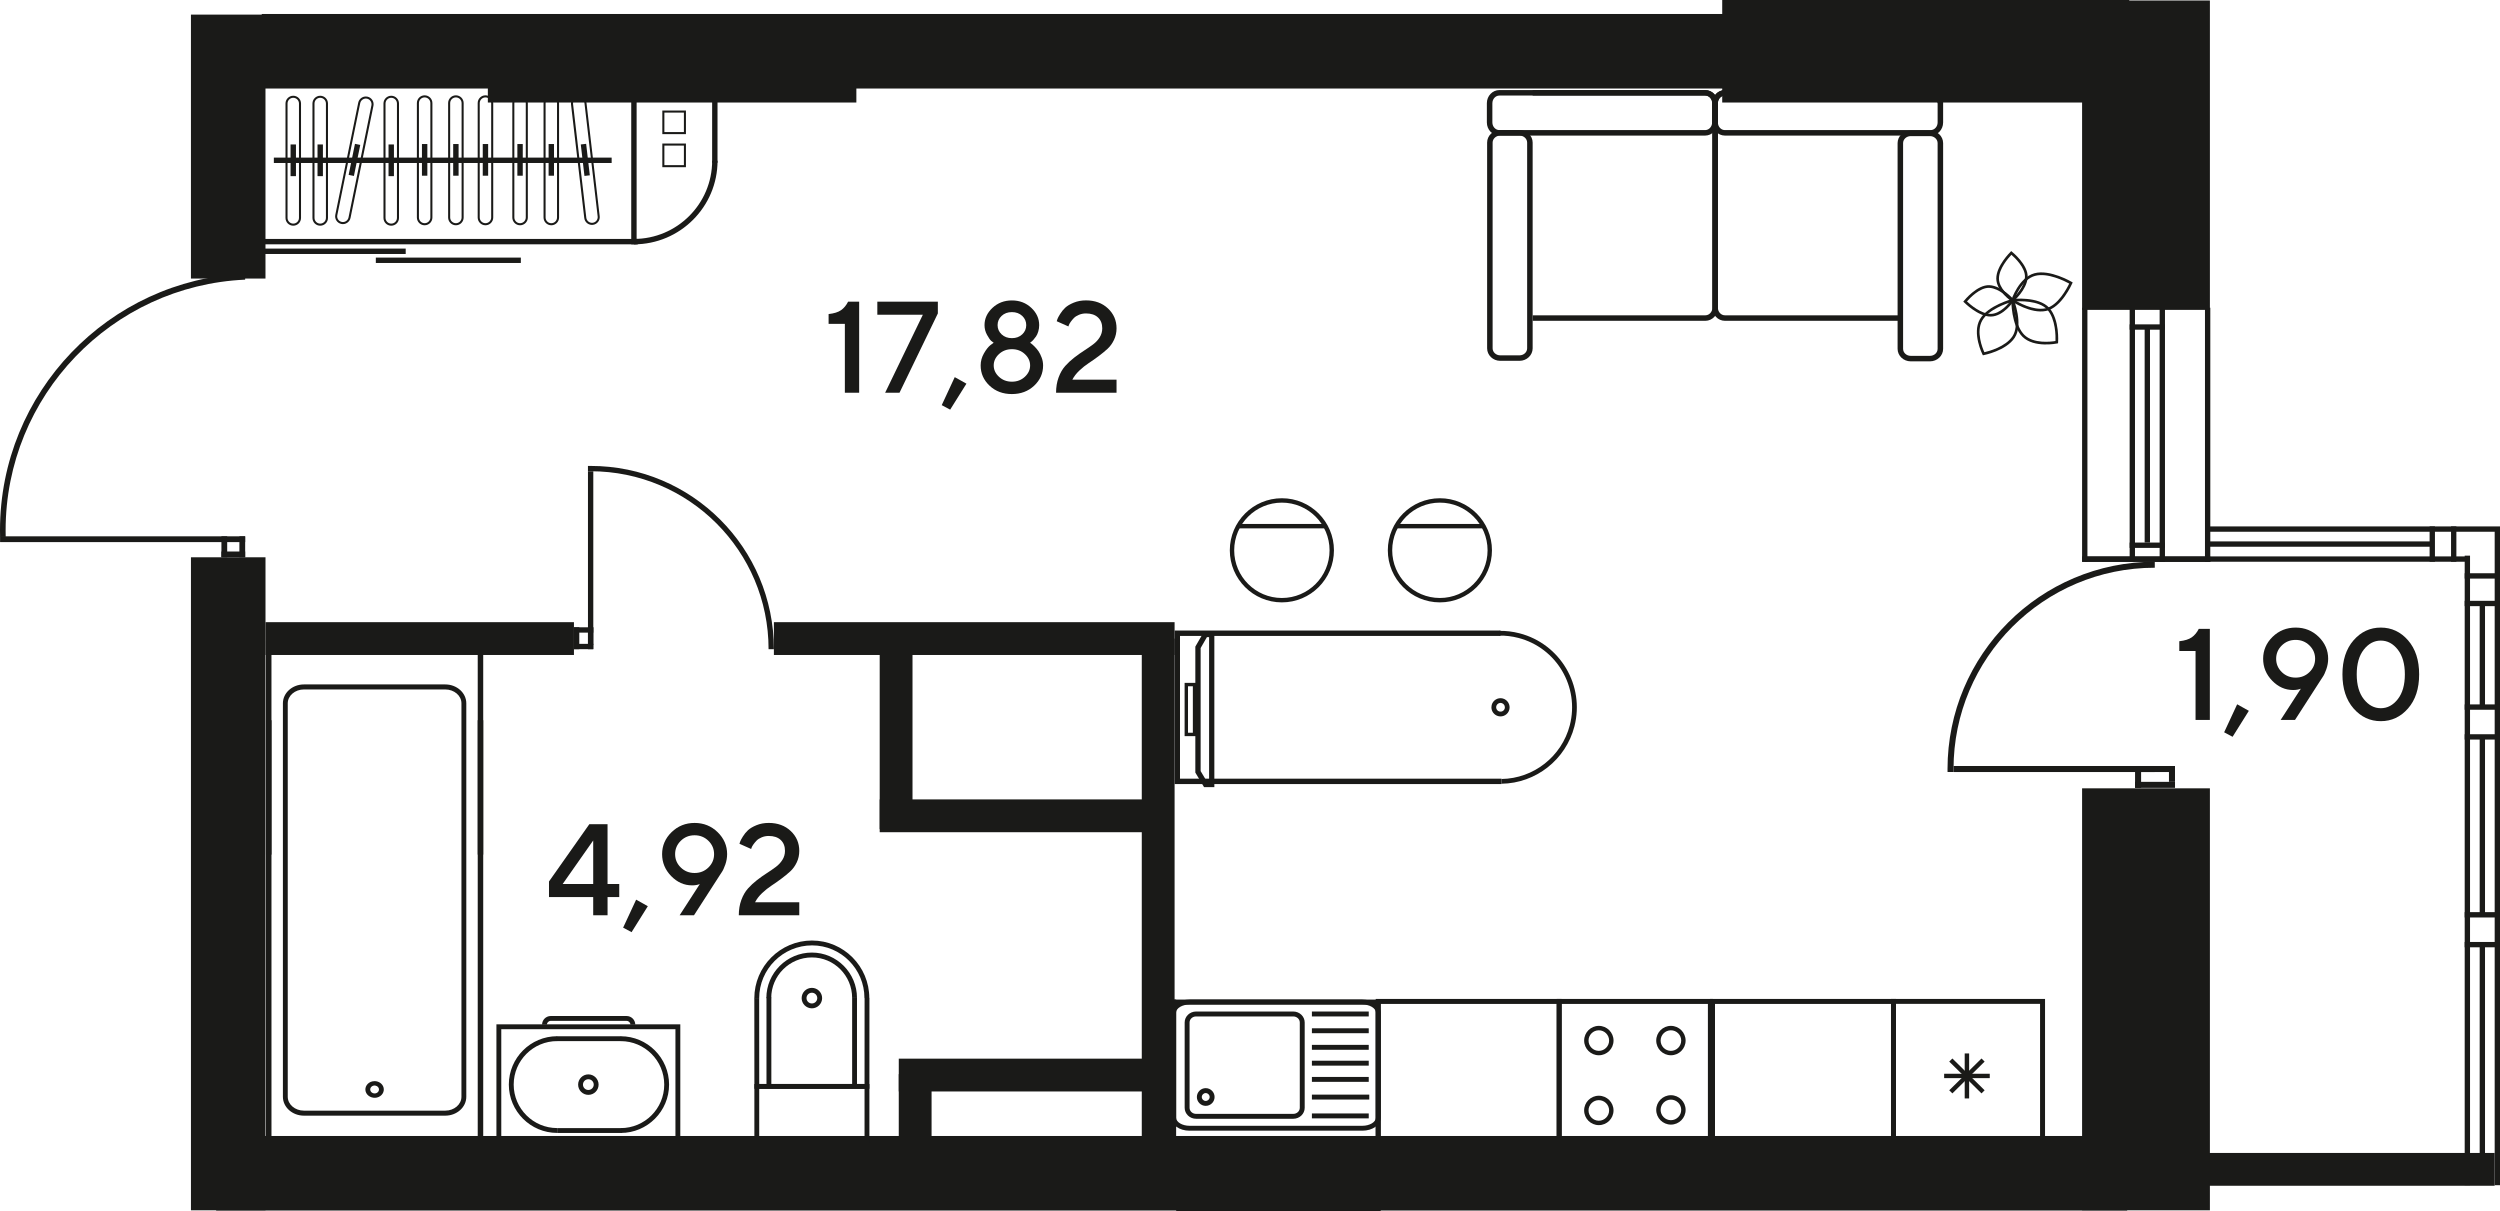<?xml version="1.0" encoding="UTF-8"?>
<svg id="_Слой_1" data-name="Слой 1" xmlns="http://www.w3.org/2000/svg" viewBox="0 0 1593.22 771.82">
  <defs>
    <style>
      .cls-1, .cls-2 {
        fill: #1a1a18;
        stroke-width: 0px;
      }

      .cls-2 {
        fill-rule: evenodd;
      }
    </style>
  </defs>
  <rect class="cls-1" x="1326.89" y=".31" width="81.45" height="197.17"/>
  <rect class="cls-1" x="1097.55" y="0" width="259.39" height="65.34"/>
  <rect class="cls-1" x="310.9" y="11.31" width="234.85" height="54.03"/>
  <rect class="cls-1" x="1326.89" y="502.39" width="81.45" height="268.92"/>
  <g>
    <path class="cls-1" d="M387.19,563.38h7.45v8.3h-7.45v11.61h-9.15v-11.61h-28.17v-9.92l25.7-36.5h11.61v38.12ZM378.04,563.38v-27.76l-19.47,27.76h19.47Z"/>
    <path class="cls-1" d="M405.4,573.34l7.45,4.17-10.36,16.55-5.38-2.87,8.3-17.85Z"/>
    <path class="cls-1" d="M441.01,564.23c-5.02,0-9.45-1.98-13.29-5.93-3.84-3.95-5.77-8.61-5.77-13.98s2.02-10.09,6.05-14c4.03-3.91,8.92-5.87,14.67-5.87s10.64,1.96,14.67,5.89,6.05,8.59,6.05,13.98c0,2.21-.38,4.43-1.15,6.64-.77,2.21-1.54,3.87-2.33,4.98l-1.09,1.66-16.55,25.7h-9.15l12.87-19.91c-1.38.57-3.04.85-4.98.85ZM433.84,535.85c-2.4,2.36-3.6,5.19-3.6,8.5s1.2,6.13,3.6,8.48c2.4,2.35,5.34,3.52,8.82,3.52s6.42-1.17,8.82-3.52c2.4-2.35,3.6-5.17,3.6-8.48s-1.2-6.14-3.6-8.5c-2.4-2.36-5.34-3.54-8.82-3.54s-6.42,1.18-8.82,3.54Z"/>
    <path class="cls-1" d="M509.36,583.29h-38.53c0-3.59.54-6.85,1.62-9.77,1.08-2.93,2.49-5.36,4.23-7.3,1.74-1.94,3.66-3.72,5.75-5.34,2.09-1.62,4.17-3.1,6.25-4.43,2.08-1.33,3.99-2.65,5.73-3.95s3.15-2.81,4.23-4.55c1.08-1.74,1.62-3.64,1.62-5.69,0-2.94-.91-5.26-2.73-6.96-1.82-1.7-4.36-2.55-7.63-2.55-1.59,0-3.08.29-4.47.87-1.39.58-2.47,1.27-3.24,2.06-.77.8-1.44,1.6-2.02,2.41-.58.81-.98,1.51-1.19,2.11l-.28.85-7.45-3.32c.11-.38.26-.86.47-1.46s.77-1.65,1.7-3.16c.93-1.51,2.02-2.85,3.26-4.01,1.24-1.16,3.04-2.23,5.38-3.2,2.35-.97,4.96-1.46,7.85-1.46,5.69,0,10.36,1.71,14,5.14,3.64,3.43,5.46,7.65,5.46,12.67,0,2.64-.54,5.1-1.62,7.36-1.08,2.27-2.45,4.16-4.11,5.69s-3.56,3.09-5.71,4.69c-2.14,1.61-4.23,3.07-6.25,4.39s-4.01,2.91-5.97,4.75c-1.96,1.85-3.46,3.8-4.51,5.85h28.17v8.3Z"/>
  </g>
  <g>
    <path class="cls-1" d="M540.49,192.26h7.04v58.03h-9.11v-43.91h-10.36v-6.23c3.48-.38,6.13-1.21,7.95-2.49,1.82-1.28,3.31-3.08,4.47-5.4Z"/>
    <path class="cls-1" d="M559.11,192.26h38.57v7.49l-24.44,50.54h-9.15l24.04-49.73h-29.02v-8.3Z"/>
    <path class="cls-1" d="M608.44,240.34l7.45,4.17-10.36,16.55-5.38-2.87,8.3-17.85Z"/>
    <path class="cls-1" d="M632.52,196.17c3.37-3.14,7.49-4.71,12.36-4.71s8.98,1.57,12.34,4.71c3.36,3.14,5.04,6.82,5.04,11.03,0,1.38-.19,2.71-.57,4.01s-.86,2.36-1.44,3.2c-.58.84-1.16,1.57-1.74,2.21-.58.63-1.07,1.09-1.48,1.36l-.57.45c.21.16.52.38.91.65.39.27,1.06.88,2,1.82s1.77,1.94,2.49,2.99c.71,1.05,1.38,2.39,1.98,4.01.61,1.62.91,3.29.91,5.02,0,5.02-1.9,9.31-5.69,12.87-3.79,3.56-8.53,5.34-14.22,5.34s-10.43-1.78-14.21-5.34c-3.78-3.56-5.67-7.85-5.67-12.87,0-2.7.69-5.25,2.06-7.67,1.38-2.41,2.75-4.17,4.13-5.28l2.1-1.54c-.43-.27-.97-.69-1.62-1.25s-1.51-1.81-2.59-3.74c-1.08-1.93-1.62-4-1.62-6.21,0-4.21,1.69-7.88,5.06-11.03ZM653.12,225.65c-2.24-2.08-4.98-3.12-8.24-3.12s-6,1.04-8.24,3.12c-2.24,2.08-3.36,4.49-3.36,7.24s1.12,5.17,3.36,7.24c2.24,2.08,4.98,3.12,8.24,3.12s6-1.04,8.24-3.12c2.24-2.08,3.36-4.49,3.36-7.24s-1.12-5.17-3.36-7.24ZM651.44,201.31c-1.71-1.6-3.9-2.41-6.56-2.41s-4.84.8-6.56,2.41c-1.71,1.61-2.57,3.57-2.57,5.89s.86,4.28,2.57,5.89c1.71,1.6,3.9,2.41,6.56,2.41s4.84-.8,6.56-2.41,2.57-3.57,2.57-5.89-.86-4.28-2.57-5.89Z"/>
    <path class="cls-1" d="M711.55,250.29h-38.53c0-3.59.54-6.85,1.62-9.77,1.08-2.93,2.49-5.36,4.23-7.3,1.74-1.94,3.66-3.72,5.75-5.34,2.09-1.62,4.17-3.1,6.25-4.43,2.08-1.34,3.99-2.65,5.73-3.95s3.15-2.81,4.23-4.55c1.08-1.74,1.62-3.64,1.62-5.69,0-2.94-.91-5.26-2.73-6.96-1.82-1.7-4.36-2.55-7.63-2.55-1.59,0-3.08.29-4.47.87-1.39.58-2.47,1.27-3.24,2.06-.77.8-1.44,1.6-2.02,2.41-.58.81-.98,1.51-1.19,2.1l-.28.85-7.45-3.32c.11-.38.26-.86.47-1.46.2-.59.77-1.65,1.7-3.16.93-1.51,2.02-2.85,3.26-4.01,1.24-1.16,3.04-2.23,5.38-3.2,2.35-.97,4.96-1.46,7.85-1.46,5.69,0,10.36,1.71,14,5.14,3.64,3.43,5.46,7.65,5.46,12.67,0,2.64-.54,5.1-1.62,7.36-1.08,2.27-2.45,4.16-4.11,5.69-1.66,1.52-3.56,3.09-5.71,4.69-2.14,1.61-4.23,3.07-6.25,4.39-2.02,1.32-4.01,2.91-5.97,4.75-1.96,1.85-3.46,3.8-4.51,5.85h28.17v8.3Z"/>
  </g>
  <g>
    <path class="cls-1" d="M1401.27,400.76h7.04v58.03h-9.11v-43.91h-10.36v-6.23c3.48-.38,6.13-1.21,7.95-2.49,1.82-1.28,3.31-3.08,4.47-5.4Z"/>
    <path class="cls-1" d="M1425.71,448.83l7.45,4.17-10.36,16.55-5.38-2.87,8.3-17.85Z"/>
    <path class="cls-1" d="M1461.33,439.73c-5.02,0-9.45-1.98-13.29-5.93-3.84-3.95-5.77-8.61-5.77-13.98s2.02-10.09,6.05-14c4.03-3.91,8.92-5.87,14.67-5.87s10.64,1.96,14.67,5.89,6.05,8.59,6.05,13.98c0,2.21-.38,4.43-1.15,6.64-.77,2.21-1.54,3.87-2.33,4.98l-1.09,1.66-16.55,25.7h-9.15l12.87-19.91c-1.38.57-3.04.85-4.98.85ZM1454.16,411.34c-2.4,2.36-3.6,5.19-3.6,8.5s1.2,6.13,3.6,8.48,5.34,3.52,8.82,3.52,6.42-1.17,8.82-3.52c2.4-2.35,3.6-5.17,3.6-8.48s-1.2-6.14-3.6-8.5c-2.4-2.36-5.34-3.54-8.82-3.54s-6.42,1.18-8.82,3.54Z"/>
    <path class="cls-1" d="M1499.89,451.48c-4.72-5.41-7.08-12.65-7.08-21.71s2.36-16.3,7.08-21.71c4.72-5.41,10.51-8.11,17.36-8.11s12.64,2.71,17.36,8.11c4.72,5.41,7.08,12.65,7.08,21.71s-2.36,16.3-7.08,21.71c-4.72,5.41-10.51,8.11-17.36,8.11s-12.64-2.7-17.36-8.11ZM1528.08,445.57c3.01-3.84,4.51-9.11,4.51-15.8s-1.5-11.95-4.51-15.78c-3.01-3.83-6.62-5.75-10.83-5.75s-7.82,1.92-10.83,5.75c-3.01,3.83-4.51,9.09-4.51,15.78s1.5,11.96,4.51,15.8c3.01,3.84,6.62,5.77,10.83,5.77s7.82-1.92,10.83-5.77Z"/>
  </g>
  <rect class="cls-1" x="1386.44" y="734.76" width="203.38" height="20.91"/>
  <rect class="cls-1" x="1570.72" y="354.11" width="3.4" height="401.19"/>
  <rect class="cls-1" x="1589.83" y="336.47" width="3.4" height="418.84"/>
  <rect class="cls-1" x="1570.72" y="448.91" width="22.5" height="3.41"/>
  <rect class="cls-1" x="1570.72" y="467.92" width="22.5" height="3.4"/>
  <rect class="cls-1" x="1570.72" y="581.29" width="22.5" height="3.41"/>
  <rect class="cls-1" x="1570.72" y="600.3" width="22.5" height="3.4"/>
  <rect class="cls-1" x="1580.27" y="384.59" width="3.4" height="65.31"/>
  <rect class="cls-1" x="1580.27" y="469.62" width="3.4" height="113.38"/>
  <rect class="cls-1" x="1580.27" y="602" width="3.4" height="145.71"/>
  <rect class="cls-1" x="1570.72" y="382.89" width="22.5" height="3.4"/>
  <rect class="cls-1" x="1570.72" y="365.32" width="22.5" height="3.41"/>
  <rect class="cls-1" x="1562.02" y="335.48" width="3.4" height="22.5"/>
  <rect class="cls-1" x="1406.38" y="335.48" width="186.84" height="3.4"/>
  <rect class="cls-1" x="1326.89" y="354.59" width="245.31" height="3.4"/>
  <rect class="cls-1" x="1405.71" y="345.03" width="145.17" height="3.4"/>
  <rect class="cls-1" x="1548.36" y="335.48" width="3.4" height="22.5"/>
  <g>
    <rect class="cls-1" x="1405.2" y="196.11" width="3.4" height="161.98"/>
    <rect class="cls-1" x="1326.89" y="196.11" width="3.4" height="161.98"/>
    <rect class="cls-1" x="1376.31" y="196.11" width="3.4" height="161.98"/>
    <rect class="cls-1" x="1357.2" y="196.11" width="3.4" height="161.98"/>
    <rect class="cls-1" x="1357.2" y="206.71" width="22.51" height="3.4"/>
    <rect class="cls-1" x="1328.59" y="354.69" width="80.02" height="3.4"/>
    <rect class="cls-1" x="1357.2" y="345.77" width="22.51" height="3.4"/>
    <rect class="cls-1" x="1366.76" y="208.41" width="3.4" height="137.36"/>
  </g>
  <g>
    <rect class="cls-1" x="1382.25" y="488.16" width="3.85" height="10.1"/>
    <g>
      <rect class="cls-1" x="1360.65" y="488.16" width="3.85" height="13.94"/>
      <rect class="cls-1" x="1360.65" y="498.26" width="25.46" height="3.83"/>
      <rect class="cls-1" x="1363.42" y="488.16" width="19.61" height="3.85"/>
      <rect class="cls-1" x="1244.98" y="488.16" width="128.24" height="3.85"/>
      <path class="cls-2" d="M1241.15,492l-.02-1.93c0-72.95,59.14-132.09,132.09-132.09v3.83c-70.84,0-128.26,57.43-128.26,128.26l.02,1.93h-3.83Z"/>
    </g>
  </g>
  <rect class="cls-1" x="166.81" y="8.91" width="999.12" height="47.51"/>
  <rect class="cls-1" x="137.75" y="723.95" width="1217.87" height="47.51"/>
  <rect class="cls-1" x="121.68" y="9.31" width="47.51" height="168.21"/>
  <rect class="cls-1" x="121.69" y="355.15" width="47.51" height="416.16"/>
  <rect class="cls-1" x="572.77" y="684.52" width="20.91" height="51.24"/>
  <rect class="cls-1" x="152.56" y="341.79" width="3.68" height="13.36"/>
  <rect class="cls-1" x="141.11" y="341.79" width="3.68" height="13.36"/>
  <rect class="cls-1" x="141.11" y="351.47" width="15.14" height="3.68"/>
  <rect class="cls-1" x=".05" y="341.79" width="156.19" height="3.69"/>
  <path class="cls-2" d="M0,337.93c0-87.91,69.29-159.64,156.24-163.56v3.85C71.28,182.04,3.58,252.12,3.58,338.03c0,1.39.02,2.77.05,4.16H.05C.02,340.77,0,339.35,0,337.93"/>
  <rect class="cls-1" x="493.19" y="396.5" width="255.36" height="20.91"/>
  <rect class="cls-1" x="169.2" y="396.5" width="196.57" height="20.91"/>
  <rect class="cls-1" x="727.64" y="406.96" width="20.91" height="347.03"/>
  <rect class="cls-1" x="560.62" y="410.11" width="20.91" height="118.29"/>
  <rect class="cls-1" x="560.62" y="509.45" width="167.66" height="20.91"/>
  <rect class="cls-1" x="572.78" y="674.67" width="167.66" height="20.91"/>
  <rect class="cls-1" x="365.77" y="410.32" width="12.33" height="3.39"/>
  <rect class="cls-1" x="365.77" y="399.77" width="12.33" height="3.4"/>
  <rect class="cls-1" x="365.77" y="399.77" width="3.4" height="13.95"/>
  <rect class="cls-1" x="374.7" y="399.77" width="3.4" height="11.24"/>
  <rect class="cls-1" x="374.7" y="300.34" width="3.4" height="113.38"/>
  <path class="cls-2" d="M374.7,296.95l1.7-.02c64.51,0,116.79,52.29,116.79,116.79h-3.39c0-62.63-50.78-113.4-113.41-113.4l-1.7.02v-3.39Z"/>
  <path class="cls-2" d="M193.69,436.18c-7.4,0-13.4,5.4-13.4,12.03v250.76c0,6.63,6,12.03,13.4,12.03h90.07c7.4,0,13.41-5.4,13.41-12.03v-250.76c0-6.63-6.01-12.03-13.41-12.03h-90.07M193.69,707.8c-5.69,0-10.31-3.97-10.31-8.83v-250.76c0-4.87,4.63-8.83,10.31-8.83h90.07c5.69,0,10.31,3.96,10.31,8.83v250.76c0,4.87-4.63,8.83-10.31,8.83h-90.07Z"/>
  <path class="cls-2" d="M238.73,688.99c-.5,0-1,.06-1.47.17-1.51.35-2.8,1.22-3.59,2.45-.8,1.22-1.02,2.65-.63,4.03.79,2.78,4.03,4.53,7.16,3.82,1.51-.36,2.79-1.22,3.59-2.45.79-1.22,1.02-2.65.62-4.03-.67-2.34-3.01-3.99-5.69-3.99h0M236.03,694.94c-.19-.65-.08-1.32.3-1.91.37-.57.98-.99,1.7-1.16,1.46-.35,3.01.5,3.39,1.81.19.65.08,1.33-.3,1.92-.37.57-.98.99-1.69,1.16-.24.05-.47.08-.7.08-1.28,0-2.39-.77-2.7-1.9Z"/>
  <polygon class="cls-2" points="173.01 462.16 173.01 468.86 173.01 728.76 304.45 728.76 304.45 468.86 304.45 462.16 304.45 458.99 307.95 458.99 307.95 731.94 169.5 731.94 169.5 458.99 173.01 458.99 173.01 462.16"/>
  <rect class="cls-1" x="169.5" y="408.5" width="3.5" height="136.14"/>
  <rect class="cls-1" x="304.45" y="408.5" width="3.5" height="136.14"/>
  <rect class="cls-1" x="169.5" y="408.5" width="138.45" height="3.17"/>
  <path class="cls-2" d="M374.96,684.69c-3.6,0-6.53,2.92-6.53,6.53,0,3.6,2.93,6.52,6.53,6.52,3.6,0,6.52-2.92,6.52-6.52s-2.92-6.53-6.52-6.53M371.52,691.21c0-1.9,1.54-3.43,3.43-3.43,1.89,0,3.43,1.53,3.43,3.43,0,1.89-1.54,3.42-3.43,3.42-1.89,0-3.43-1.54-3.43-3.42Z"/>
  <path class="cls-2" d="M316.36,729.62h117.19v-76.82h-117.19v76.82ZM430.45,726.52h-110.99s0-70.62,0-70.62h110.99s0,70.62,0,70.62Z"/>
  <path class="cls-2" d="M350.98,647.49h48.34c3.06,0,5.54,2.48,5.54,5.54h-3.1c0-1.35-1.09-2.44-2.44-2.44h-48.34c-1.35,0-2.44,1.1-2.44,2.44h-3.09c0-3.06,2.48-5.54,5.54-5.54"/>
  <path class="cls-2" d="M395.59,660.39c16.99,0,30.81,13.83,30.81,30.82,0,16.98-13.82,30.81-30.81,30.81v-3.09c15.29,0,27.72-12.43,27.72-27.71,0-15.29-12.43-27.72-27.72-27.72v-3.09Z"/>
  <path class="cls-2" d="M355.08,660.39v3.09c-15.28,0-27.71,12.43-27.71,27.72,0,15.28,12.44,27.71,27.71,27.71v3.09c-16.99,0-30.81-13.83-30.81-30.81,0-16.99,13.82-30.82,30.81-30.82"/>
  <rect class="cls-1" x="355.08" y="718.93" width="41.16" height="3.09"/>
  <rect class="cls-1" x="354.75" y="660.4" width="41.11" height="3.09"/>
  <path class="cls-2" d="M554.06,690.83h-73.31v38.2h73.31v-38.2ZM483.84,693.92h67.12s0,32,0,32h-67.12s0-32,0-32Z"/>
  <polygon class="cls-2" points="550.99 635.97 550.96 690.76 483.85 690.76 483.81 636.05 480.72 636.05 480.76 693.86 554.06 693.86 554.08 635.97 550.99 635.97"/>
  <path class="cls-2" d="M517.54,599.38c-20.3,0-36.82,16.52-36.82,36.82h3.1c0-18.6,15.13-33.72,33.72-33.72,18.4,0,33.36,15.07,33.36,33.59h3.1c0-20.23-16.35-36.68-36.46-36.68"/>
  <path class="cls-2" d="M517.4,629.55c-3.6,0-6.52,2.93-6.52,6.53,0,3.6,2.92,6.52,6.52,6.52s6.53-2.92,6.53-6.52c0-3.59-2.93-6.53-6.53-6.53M517.4,639.5c-1.89,0-3.42-1.54-3.42-3.42,0-1.89,1.54-3.43,3.42-3.43s3.43,1.54,3.43,3.43c0,1.88-1.53,3.42-3.43,3.42Z"/>
  <path class="cls-2" d="M517.42,607.06c-16.01,0-29.03,13.03-29.03,29.03h3.1c0-14.3,11.63-25.93,25.93-25.93,14.14,0,25.64,11.58,25.64,25.83h3.09c0-15.96-12.89-28.93-28.74-28.93"/>
  <rect class="cls-1" x="488.47" y="635.65" width="3.1" height="56.67"/>
  <rect class="cls-1" x="543.06" y="635.86" width="3.09" height="56.88"/>
  <polygon class="cls-2" points="166.2 52.58 406.57 52.58 406.57 49.15 161.33 49.15 161.33 155.7 406.57 155.7 406.57 152.27 166.2 152.27 166.2 52.58"/>
  <path class="cls-2" d="M457.29,102.43h-3.44c0,27.48-22.36,49.84-49.85,49.84v3.44c29.39,0,53.29-23.9,53.29-53.28"/>
  <polygon class="cls-2" points="401.95 49.15 401.95 52.58 453.84 52.59 453.83 103.73 457.26 103.73 457.28 49.16 401.95 49.15"/>
  <rect class="cls-1" x="166.12" y="158.42" width="92.43" height="3.44"/>
  <rect class="cls-1" x="239.51" y="164.16" width="92.42" height="3.43"/>
  <rect class="cls-1" x="174.52" y="100.44" width="215.28" height="3.43"/>
  <path class="cls-2" d="M204.07,61.02c2.73,0,4.95,2.23,4.95,4.95v72.92c0,2.73-2.22,4.95-4.95,4.95-2.74,0-4.95-2.22-4.95-4.95v-72.92c0-2.72,2.22-4.95,4.95-4.95M207.71,138.88v-72.92c0-2-1.63-3.64-3.64-3.64-2.01,0-3.64,1.63-3.64,3.64v72.92c0,2,1.63,3.63,3.64,3.63,2,0,3.64-1.63,3.64-3.63Z"/>
  <rect class="cls-1" x="202.35" y="92.06" width="3.44" height="20.2"/>
  <path class="cls-2" d="M233.14,61.49c.33,0,.66.03.99.1,2.68.54,4.41,3.16,3.86,5.84l-14.6,71.44c-.54,2.61-3.21,4.43-5.84,3.86-2.68-.54-4.41-3.17-3.87-5.84l14.61-71.44c.47-2.3,2.51-3.96,4.86-3.96M222.1,138.61l14.6-71.44c.4-1.97-.88-3.9-2.84-4.3-1.95-.38-3.9.92-4.29,2.83l-14.61,71.44c-.4,1.97.87,3.89,2.84,4.3.24.04.48.07.73.07,1.72,0,3.22-1.22,3.57-2.91Z"/>
  <rect class="cls-1" x="215.79" y="100.17" width="20.19" height="3.44" transform="translate(80.83 302.81) rotate(-78.45)"/>
  <path class="cls-2" d="M270.61,60.75c2.73,0,4.96,2.22,4.96,4.95v72.91c0,2.73-2.23,4.96-4.96,4.96-2.73,0-4.94-2.23-4.94-4.96v-72.91c0-2.73,2.21-4.95,4.94-4.95M274.26,138.61v-72.91c0-2.01-1.64-3.63-3.65-3.63s-3.63,1.63-3.63,3.63v72.91c0,2.01,1.63,3.64,3.63,3.64,2.01,0,3.65-1.63,3.65-3.64Z"/>
  <rect class="cls-1" x="268.9" y="91.79" width="3.44" height="20.19"/>
  <path class="cls-2" d="M290.53,60.75c2.73,0,4.95,2.22,4.95,4.95v72.91c0,2.73-2.22,4.96-4.95,4.96-2.73,0-4.95-2.23-4.95-4.96v-72.91c0-2.73,2.22-4.95,4.95-4.95M294.17,138.61v-72.91c0-2.01-1.63-3.63-3.64-3.63-2,0-3.64,1.63-3.64,3.63v72.91c0,2.01,1.64,3.64,3.64,3.64s3.64-1.63,3.64-3.64Z"/>
  <rect class="cls-1" x="288.81" y="91.79" width="3.44" height="20.19"/>
  <path class="cls-2" d="M309.37,60.75c2.73,0,4.96,2.22,4.96,4.95v72.91c0,2.73-2.23,4.96-4.96,4.96s-4.95-2.23-4.95-4.96v-72.91c0-2.73,2.22-4.95,4.95-4.95M313.02,138.61v-72.91c0-2.01-1.64-3.63-3.65-3.63-2,0-3.64,1.63-3.64,3.63v72.91c0,2.01,1.63,3.64,3.64,3.64,2.01,0,3.65-1.63,3.65-3.64Z"/>
  <rect class="cls-1" x="307.65" y="91.79" width="3.44" height="20.19"/>
  <path class="cls-2" d="M331.43,60.75c2.73,0,4.96,2.22,4.96,4.95v72.91c0,2.73-2.23,4.96-4.96,4.96s-4.94-2.23-4.94-4.96v-72.91c0-2.73,2.21-4.95,4.94-4.95M335.07,138.61v-72.91c0-2.01-1.64-3.63-3.65-3.63s-3.63,1.63-3.63,3.63v72.91c0,2.01,1.63,3.64,3.63,3.64,2.01,0,3.65-1.63,3.65-3.64Z"/>
  <rect class="cls-1" x="329.71" y="91.79" width="3.44" height="20.19"/>
  <path class="cls-2" d="M351.34,60.75c2.73,0,4.95,2.22,4.95,4.95v72.91c0,2.73-2.22,4.96-4.95,4.96-2.73,0-4.95-2.23-4.95-4.96v-72.91c0-2.73,2.22-4.95,4.95-4.95M354.98,138.61v-72.91c0-2.01-1.63-3.63-3.64-3.63-2,0-3.64,1.63-3.64,3.63v72.91c0,2.01,1.64,3.64,3.64,3.64s3.64-1.63,3.64-3.64Z"/>
  <rect class="cls-1" x="349.62" y="91.79" width="3.44" height="20.19"/>
  <path class="cls-2" d="M368.24,61.03c2.71-.32,5.18,1.63,5.5,4.35l8.44,72.42c.32,2.71-1.64,5.18-4.35,5.5-2.71.32-5.17-1.64-5.49-4.35l-8.45-72.42c-.32-2.71,1.64-5.18,4.34-5.49M380.88,137.94l-8.44-72.42c-.23-1.99-2.05-3.42-4.04-3.19-1.99.23-3.43,2.04-3.19,4.03l8.44,72.42c.23,2,2.05,3.43,4.04,3.2,2-.23,3.43-2.04,3.2-4.04Z"/>
  <rect class="cls-1" x="371.28" y="91.79" width="3.44" height="20.19" transform="translate(-9.29 43.89) rotate(-6.65)"/>
  <path class="cls-2" d="M437.14,85.49h-15.05s0-15.06,0-15.06h15.05s0,15.06,0,15.06ZM423.4,84.17h12.44s0-12.43,0-12.43h-12.44v12.43Z"/>
  <path class="cls-2" d="M437.14,106.56h-15.05v-15.07h15.05s0,15.07,0,15.07ZM423.4,105.25h12.44s0-12.44,0-12.44h-12.44s0,12.44,0,12.44Z"/>
  <rect class="cls-1" x="402.28" y="49.15" width="3.43" height="106.55"/>
  <path class="cls-2" d="M249.33,61.02c2.73,0,4.95,2.23,4.95,4.95v72.92c0,2.73-2.22,4.95-4.95,4.95-2.73,0-4.95-2.22-4.95-4.95v-72.92c0-2.72,2.22-4.95,4.95-4.95M252.97,138.88v-72.92c0-2-1.63-3.64-3.64-3.64-2.01,0-3.64,1.63-3.64,3.64v72.92c0,2,1.63,3.63,3.64,3.63s3.64-1.63,3.64-3.63Z"/>
  <rect class="cls-1" x="247.61" y="92.06" width="3.44" height="20.2"/>
  <path class="cls-2" d="M186.89,61.02c2.73,0,4.95,2.23,4.95,4.95v72.92c0,2.73-2.22,4.95-4.95,4.95-2.74,0-4.95-2.22-4.95-4.95v-72.92c0-2.72,2.22-4.95,4.95-4.95M190.53,138.88v-72.92c0-2-1.63-3.64-3.64-3.64-2.01,0-3.64,1.63-3.64,3.64v72.92c0,2,1.63,3.63,3.64,3.63,2,0,3.64-1.63,3.64-3.63Z"/>
  <rect class="cls-1" x="185.17" y="92.06" width="3.44" height="20.2"/>
  <rect class="cls-1" x="749.59" y="768.63" width="130.33" height="3.19"/>
  <path class="cls-1" d="M1305.99,196.2c-6.77-7.58-23.42-5.69-23.47-5.68l-.74.1v.75s-.17,16.08,7.13,23.29c7.38,7.28,21.96,4.26,22,4.25l.64-.12.06-.65s1.09-14.42-5.62-21.94M1290.11,213.43c-5.87-5.81-6.54-18.09-6.61-21.28,3.21-.26,15.82-.83,21.2,5.19,5.42,6.08,5.35,17.2,5.23,19.98-2.83.47-13.98,1.86-19.82-3.9Z"/>
  <path class="cls-1" d="M1284.01,215.18c5.58-8.51-.56-24.08-.58-24.12l-.27-.7-.73.17s-15.59,4.02-20.67,12.93c-5.13,9,1.58,22.34,1.6,22.38l.31.6.65-.15s14.15-2.66,19.69-11.11M1263.25,204.31c4.1-7.19,15.8-11.01,18.84-11.9,1.09,3.06,4.9,15.08.48,21.82-4.45,6.78-15.16,9.59-17.95,10.23-1.17-2.58-5.44-13.01-1.36-20.15Z"/>
  <path class="cls-1" d="M1303.94,198.17c9.96-2.07,16.63-17.42,16.64-17.46l.32-.73-.69-.38s-13.82-8.17-23.73-5.45c-9.98,2.74-14.67,16.91-14.68,16.96l-.21.62.54.36s11.92,8.13,21.8,6.08M1296.95,175.81c7.93-2.17,18.88,3.35,21.73,4.91-1.41,2.95-7.21,14.12-15.1,15.76-7.96,1.66-17.54-3.95-19.92-5.46.99-2.65,5.35-13.04,13.28-15.21Z"/>
  <path class="cls-1" d="M1292.21,176.77c.45-8.04-9.84-16.21-9.87-16.24l-.62-.52-.56.59s-9,8.81-8.96,16.92c.05,8.21,9.86,14.63,9.88,14.65l.57.4.51-.47s8.59-7.37,9.05-15.33M1273.92,177.51c-.03-6.2,6.02-13.12,7.92-15.14,2.12,1.84,8.99,8.27,8.64,14.3-.35,6.11-6.19,12.03-7.98,13.7-1.99-1.45-8.55-6.69-8.59-12.85Z"/>
  <path class="cls-1" d="M1267.93,181.75c-8.03-.46-16.21,9.84-16.23,9.86l-.53.63.59.55s8.81,9.01,16.92,8.96c8.21-.05,14.63-9.86,14.65-9.88l.4-.57-.47-.51s-7.37-8.59-15.34-9.05M1268.67,200.03c-6.2.04-13.12-6.02-15.14-7.93,1.84-2.12,8.27-8.99,14.3-8.64,6.11.35,12.03,6.2,13.69,7.98-1.45,1.99-6.69,8.55-12.85,8.59Z"/>
  <path class="cls-2" d="M976.74,200.94h110.07c2.46,0,4.47-2.18,4.47-4.86V65.76c0-2.69-2.01-4.86-4.47-4.86h-110.07s0-3.5,0-3.5h110.07c4.4,0,7.99,3.75,7.99,8.36v130.32c0,4.62-3.58,8.37-7.99,8.37h-110.07s0-3.51,0-3.51Z"/>
  <path class="cls-2" d="M1094.63,65.76c0-4.61-3.58-8.37-7.98-8.37h-131.1c-4.41,0-7.99,3.75-7.99,8.37v12.28c0,4.62,3.58,8.37,7.98,8.37h131.1c4.4,0,7.98-3.75,7.98-8.37v-12.28M951.08,65.76c0-2.69,2.01-4.86,4.47-4.86h131.1c2.46,0,4.46,2.17,4.46,4.86v12.28c0,2.68-2,4.87-4.46,4.87h-131.1c-2.47,0-4.48-2.19-4.48-4.87v-12.28Z"/>
  <path class="cls-2" d="M1238.33,65.76h-3.51c0-2.69-2-4.86-4.47-4.86h-131.09c-2.47,0-4.47,2.17-4.47,4.86v130.32c0,2.68,2.01,4.86,4.47,4.86h111.51s0,3.51,0,3.51h-111.51c-4.41,0-7.99-3.75-7.99-8.37V65.76c0-4.61,3.58-8.36,7.99-8.36h131.09c4.4,0,7.98,3.75,7.98,8.36"/>
  <path class="cls-2" d="M1238.33,65.76c0-4.61-3.58-8.37-7.98-8.37h-131.09c-4.41,0-7.99,3.75-7.99,8.37v12.28c0,4.62,3.58,8.37,7.99,8.37h131.09c4.4,0,7.98-3.75,7.98-8.37v-12.28M1094.79,65.76c0-2.69,2.01-4.86,4.47-4.86h131.09c2.47,0,4.47,2.17,4.47,4.86v12.28c0,2.68-2.01,4.87-4.47,4.87h-131.09c-2.47,0-4.47-2.19-4.47-4.87v-12.28Z"/>
  <path class="cls-2" d="M1238.33,91.21c0-4.4-3.75-7.97-8.37-7.97h-12.29c-4.61,0-8.36,3.58-8.36,7.97v131.1c0,4.4,3.75,7.97,8.36,7.97h12.29c4.61,0,8.37-3.58,8.37-7.97V91.21M1212.82,91.21c0-2.46,2.18-4.47,4.85-4.47h12.29c2.68,0,4.86,2.02,4.86,4.47v131.1c0,2.47-2.18,4.47-4.86,4.47h-12.29c-2.67,0-4.85-2-4.85-4.47V91.21Z"/>
  <path class="cls-2" d="M976.74,90.88c0-4.4-3.76-7.98-8.37-7.98h-12.29c-4.62,0-8.36,3.57-8.36,7.98v131.1c0,4.39,3.75,7.97,8.36,7.97h12.29c4.61,0,8.37-3.58,8.37-7.97V90.88M951.23,90.88c0-2.46,2.18-4.47,4.85-4.47h12.29c2.68,0,4.86,2.01,4.86,4.47v131.1c0,2.47-2.18,4.47-4.86,4.47h-12.29c-2.67,0-4.85-2.01-4.85-4.47V90.88Z"/>
  <g>
    <rect class="cls-1" x="1238.98" y="684.29" width="29.07" height="2.79"/>
    <rect class="cls-1" x="1252.08" y="671.35" width="2.83" height="28.67"/>
    <polygon class="cls-2" points="1264.78 694.83 1262.78 696.81 1242.22 676.54 1244.23 674.56 1264.78 694.83"/>
    <polygon class="cls-2" points="1264.78 676.54 1244.23 696.81 1242.22 694.83 1262.78 674.56 1264.78 676.54"/>
  </g>
  <path class="cls-2" d="M1205.1,636.6v98.16h98.18v-98.16h-98.18ZM1208.28,731.6v-91.83s91.82,0,91.82,0v91.83s-91.82,0-91.82,0Z"/>
  <path class="cls-2" d="M762.24,712.98c-4.01,0-7.27-3.13-7.27-6.98v-54.39c0-3.85,3.26-6.98,7.27-6.98h61.96c4.01,0,7.27,3.14,7.27,6.98v54.39c0,3.85-3.26,6.98-7.27,6.98h-61.96M762.24,647.77c-2.28,0-4.14,1.72-4.14,3.84v54.39c0,2.13,1.86,3.85,4.14,3.85h61.96c2.28,0,4.14-1.73,4.14-3.85v-54.39c0-2.11-1.85-3.84-4.14-3.84h-61.96Z"/>
  <path class="cls-2" d="M768.39,704.75c-3.11,0-5.64-2.53-5.64-5.64,0-3.11,2.53-5.65,5.64-5.65s5.65,2.54,5.65,5.65c0,3.11-2.54,5.64-5.65,5.64M765.89,699.11c0,1.39,1.12,2.51,2.5,2.51,1.39,0,2.51-1.13,2.51-2.51,0-1.38-1.13-2.51-2.51-2.51-1.38,0-2.5,1.13-2.5,2.51Z"/>
  <path class="cls-2" d="M758.1,720.59c-6.45,0-11.69-3.7-11.69-8.25v-67.08c0-4.55,5.25-8.25,11.69-8.25h110.13c6.45,0,11.69,3.7,11.69,8.25v67.08c0,4.55-5.25,8.24-11.69,8.24h-110.13M758.1,640.16c-4.64,0-8.56,2.34-8.56,5.1v67.08c0,2.77,3.92,5.11,8.56,5.11h110.13c4.64,0,8.56-2.34,8.56-5.12v-67.08c0-2.77-3.91-5.1-8.56-5.1h-110.13Z"/>
  <rect class="cls-1" x="836.06" y="644.63" width="36.22" height="3.14"/>
  <rect class="cls-1" x="836.06" y="709.59" width="36.22" height="3.13"/>
  <rect class="cls-1" x="836.06" y="675.98" width="36.22" height="3.14"/>
  <rect class="cls-1" x="836.06" y="655.32" width="36.22" height="3.13"/>
  <rect class="cls-1" x="836.06" y="665.88" width="36.22" height="3.14"/>
  <rect class="cls-1" x="836.06" y="686.32" width="36.22" height="3.13"/>
  <rect class="cls-1" x="836.06" y="697.59" width="36.56" height="3.14"/>
  <rect class="cls-1" x="746.41" y="637.02" width="131.87" height="3.18"/>
  <rect class="cls-1" x="749.59" y="732" width="130.33" height="3.19"/>
  <rect class="cls-1" x="746.35" y="637.02" width="3.19" height="98.18"/>
  <rect class="cls-1" x="876.73" y="638.4" width="3.18" height="96.79"/>
  <path class="cls-2" d="M992.06,636.6h99.54s0,98.18,0,98.18h-99.54s0-98.18,0-98.18ZM1088.42,639.79h-93.17v91.81h93.17v-91.81Z"/>
  <path class="cls-2" d="M1064.85,672.51c-5.16,0-9.36-4.21-9.36-9.37,0-5.16,4.21-9.37,9.36-9.37,5.16,0,9.37,4.21,9.37,9.37,0,5.16-4.2,9.37-9.37,9.37M1058.3,663.14c0,3.62,2.94,6.56,6.55,6.56s6.56-2.94,6.56-6.56c0-3.61-2.94-6.55-6.56-6.55s-6.55,2.94-6.55,6.55Z"/>
  <path class="cls-2" d="M1064.85,716.7c-5.16,0-9.36-4.21-9.36-9.37,0-5.16,4.21-9.37,9.36-9.37,5.16,0,9.37,4.21,9.37,9.37,0,5.16-4.2,9.37-9.37,9.37M1058.3,707.33c0,3.62,2.94,6.55,6.55,6.55s6.56-2.94,6.56-6.55c0-3.61-2.94-6.55-6.56-6.55-3.62,0-6.55,2.94-6.55,6.55Z"/>
  <path class="cls-2" d="M1018.92,672.51c-5.16,0-9.36-4.21-9.36-9.37,0-5.16,4.2-9.37,9.36-9.37,5.16,0,9.37,4.21,9.37,9.37,0,5.16-4.2,9.37-9.37,9.37M1012.36,663.14c0,3.62,2.94,6.56,6.56,6.56,3.62,0,6.55-2.94,6.55-6.56,0-3.61-2.94-6.55-6.55-6.55-3.62,0-6.56,2.94-6.56,6.55Z"/>
  <path class="cls-2" d="M1018.91,717.03c-5.16,0-9.36-4.21-9.36-9.36,0-5.17,4.2-9.38,9.36-9.38,5.16,0,9.37,4.21,9.37,9.38s-4.21,9.36-9.37,9.36M1012.35,707.67c0,3.61,2.95,6.55,6.56,6.55,3.62,0,6.56-2.94,6.56-6.55s-2.94-6.56-6.56-6.56c-3.61,0-6.56,2.94-6.56,6.56Z"/>
  <path class="cls-2" d="M876.73,636.6h118.47s0,98.17,0,98.17h-118.47s0-98.17,0-98.17ZM992.06,639.79h-112.18v91.8h112.18v-91.8Z"/>
  <path class="cls-2" d="M1089.81,636.6h118.47s0,98.17,0,98.17h-118.47s0-98.17,0-98.17ZM1205.13,639.79h-112.18v91.8h112.18v-91.8Z"/>
  <path class="cls-2" d="M950.81,350.7c0,18.31-14.88,33.19-33.18,33.19-18.3,0-33.19-14.88-33.19-33.19,0-18.29,14.89-33.18,33.19-33.18,18.29,0,33.18,14.89,33.18,33.18M887.24,350.7c0,16.76,13.64,30.39,30.39,30.39,16.75,0,30.38-13.62,30.38-30.39,0-16.75-13.64-30.38-30.38-30.38-16.75,0-30.39,13.63-30.39,30.38Z"/>
  <rect class="cls-1" x="889.81" y="333.91" width="55.63" height="2.81"/>
  <path class="cls-2" d="M950.46,450.75c0-.49.06-.97.18-1.46.8-3.09,3.98-4.96,7.07-4.16,3.04.79,4.97,4.01,4.17,7.08-.38,1.49-1.32,2.75-2.66,3.55-1.34.79-2.91,1-4.4.62-2.57-.66-4.36-2.97-4.36-5.61M959.04,450.75c0-1.27-.85-2.37-2.08-2.69-1.48-.38-3,.51-3.38,1.99-.38,1.47.54,3.02,2,3.38.72.18,1.46.08,2.11-.29.63-.38,1.08-.98,1.27-1.69.06-.23.09-.47.09-.7Z"/>
  <polygon class="cls-2" points="748.56 499.67 748.56 401.83 956.26 401.83 956.26 405.26 752 405.26 752 496.24 956.9 496.23 956.9 499.66 748.56 499.67"/>
  <path class="cls-2" d="M955.42,402.04c4.33-.07,8.68.45,12.93,1.55,26,6.71,41.71,33.3,35.01,59.33-5.47,21.21-24.57,36.24-46.45,36.55l-.04-3.03c20.51-.29,38.42-14.38,43.56-34.28,6.29-24.4-8.45-49.35-32.84-55.64-3.98-1.03-8.07-1.52-12.13-1.45l-.05-3.03Z"/>
  <path class="cls-2" d="M850.11,350.7c0,18.31-14.88,33.19-33.18,33.19-18.3,0-33.19-14.88-33.19-33.19,0-18.29,14.88-33.18,33.19-33.18,18.3,0,33.18,14.89,33.18,33.18M786.54,350.7c0,16.76,13.63,30.39,30.39,30.39,16.75,0,30.38-13.62,30.38-30.39,0-16.75-13.63-30.38-30.38-30.38-16.76,0-30.39,13.63-30.39,30.38Z"/>
  <rect class="cls-1" x="789.11" y="333.91" width="55.63" height="2.81"/>
  <path class="cls-2" d="M761.77,412.09v80.27s5.57,9.28,5.57,9.28h6.55v-98.97s-6.7.02-6.7.02l-5.43,9.41ZM765.15,491.42v-78.43s4.01-6.94,4.01-6.94h1.38s0,92.22,0,92.22h-1.28s-4.1-6.85-4.1-6.85Z"/>
  <path class="cls-2" d="M754.94,435.17v33.96h7.41v-33.96h-7.41ZM757.1,466.98v-29.65s3.09,0,3.09,0v29.65s-3.09,0-3.09,0Z"/>
</svg>